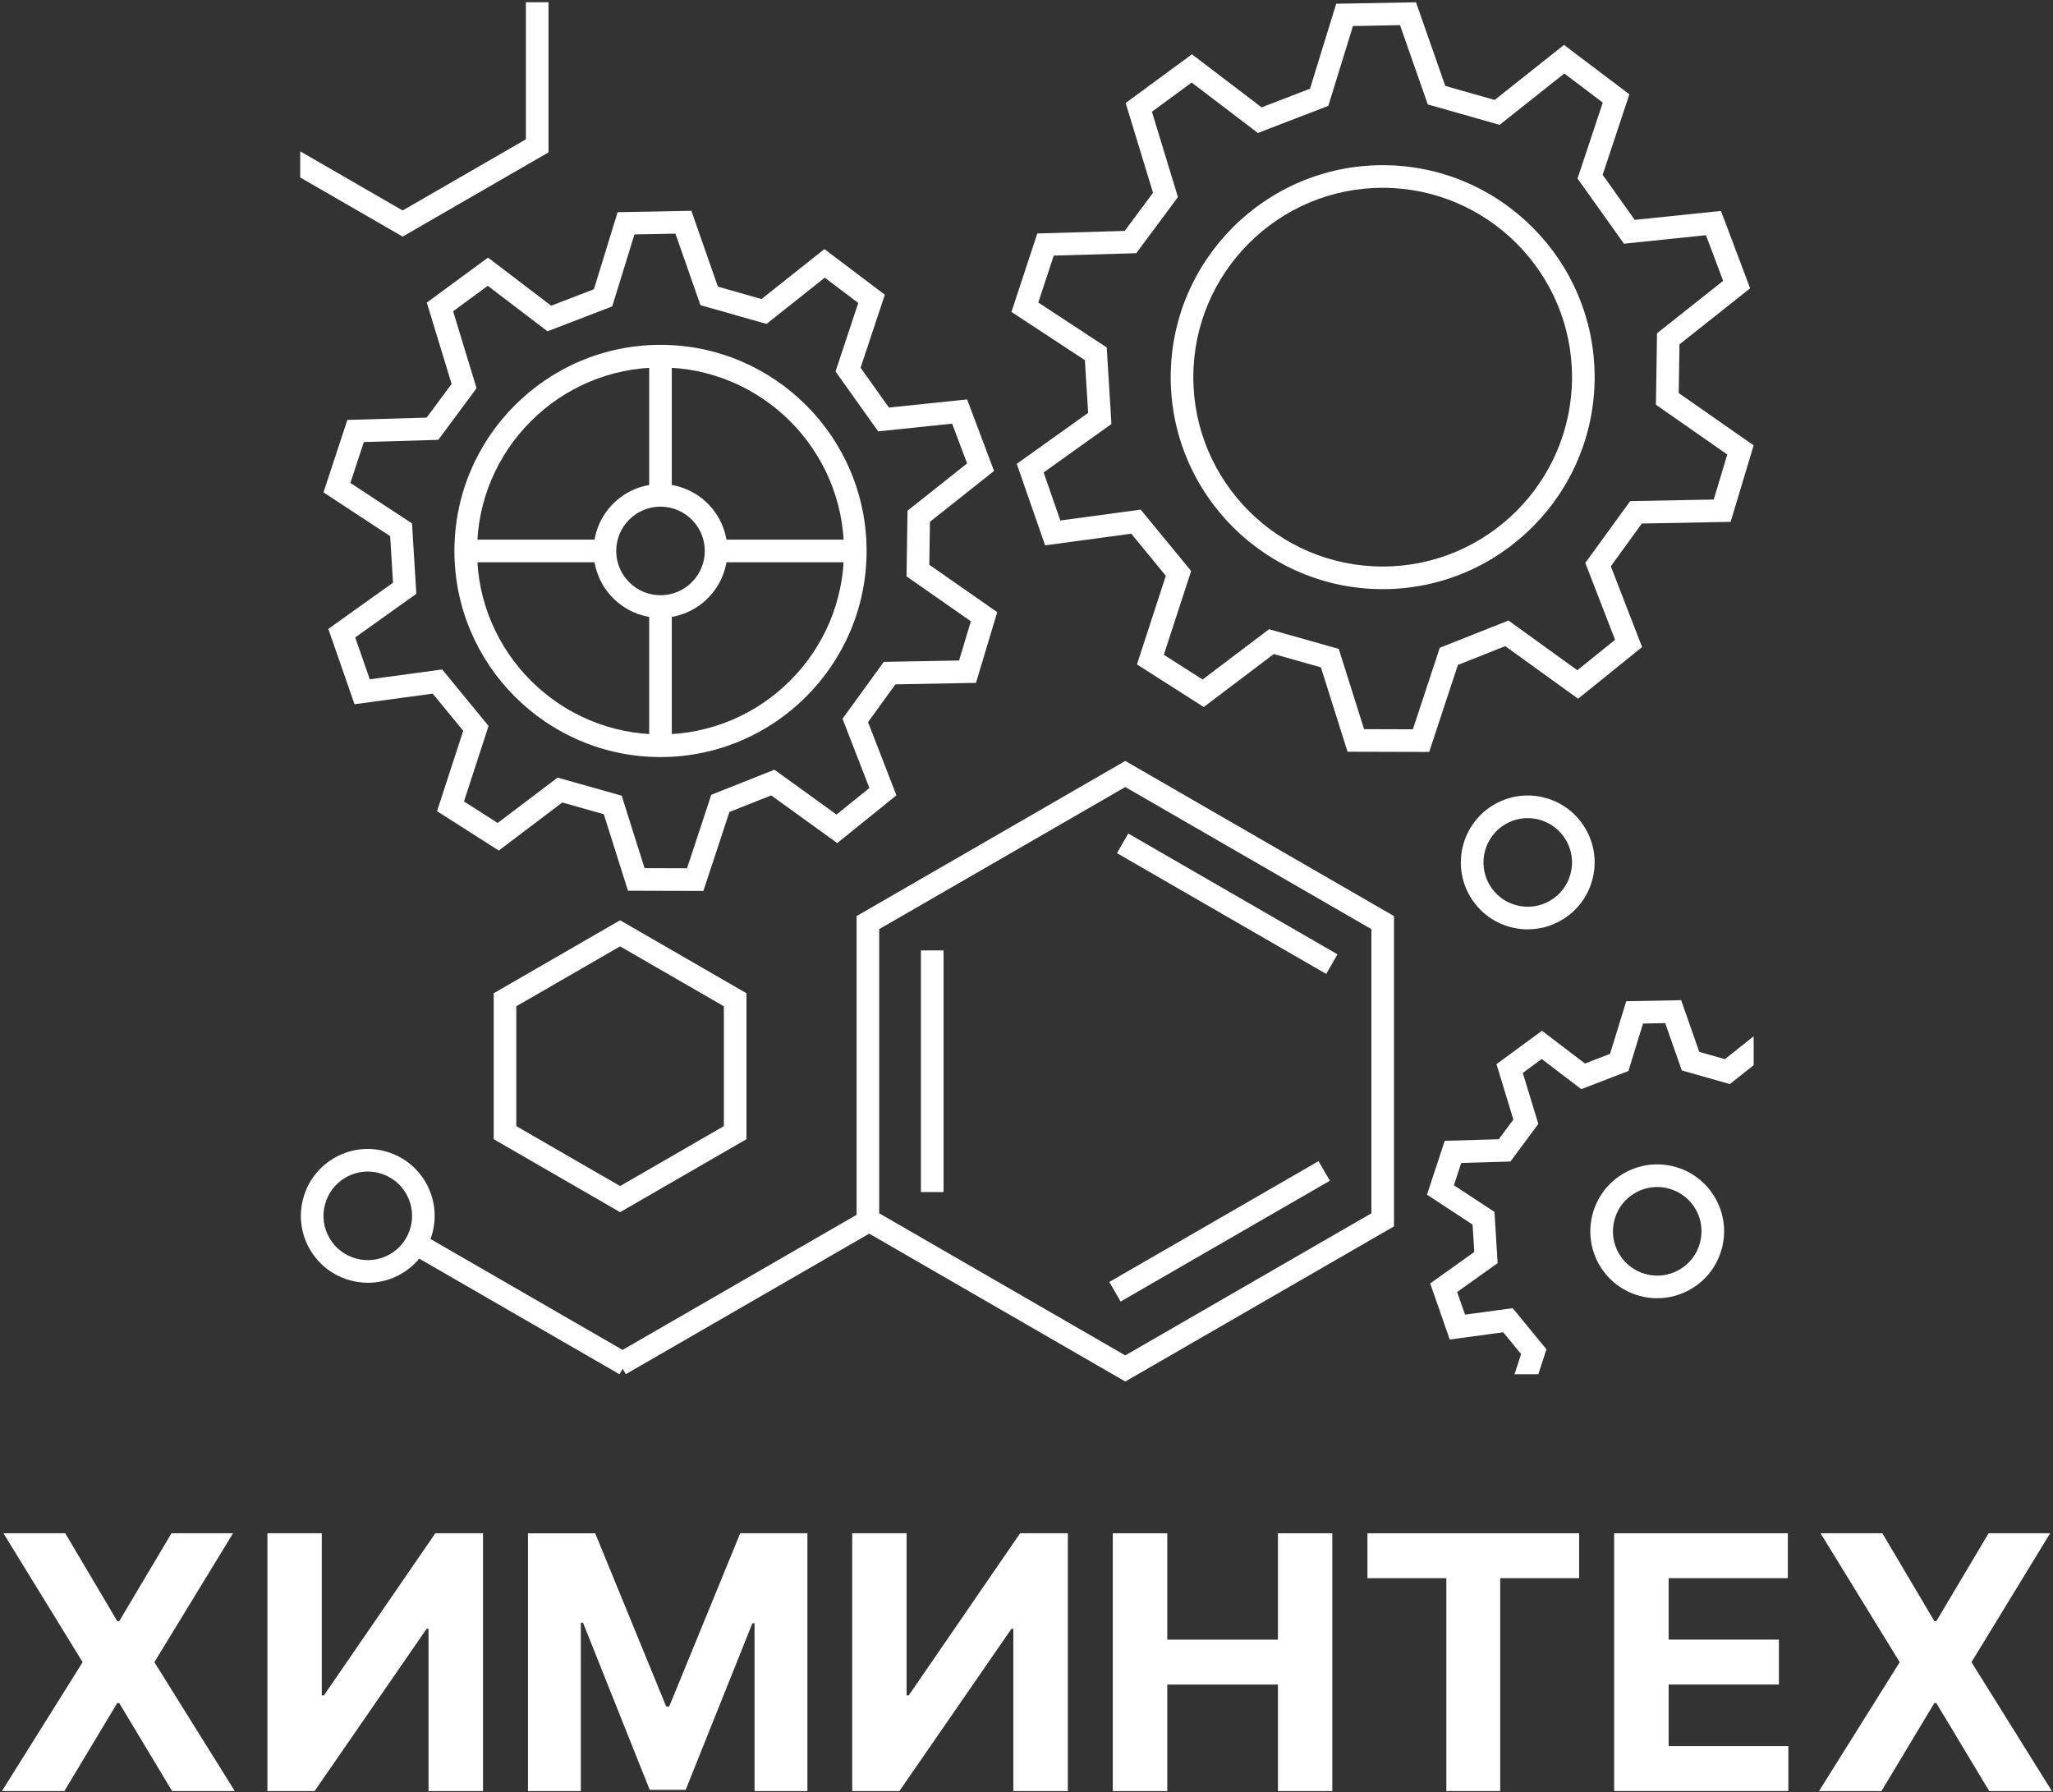 <?xml version="1.0" encoding="UTF-8"?> <svg xmlns="http://www.w3.org/2000/svg" width="834" height="728" viewBox="0 0 834 728" fill="none"><rect x="0" y="0" width="834" height="728" fill="#333333" stroke="none"/><path d="M47.63 658.505H48.45L69.67 622.815H94.67L62.71 675.175L95.38 727.535H69.92L48.44 691.795H47.62L26.14 727.535H0.79L33.57 675.175L1.4 622.815H26.51L47.63 658.505Z" fill="white"></path><path d="M130.72 622.815V688.675H131.59L176.84 622.815H196.22V727.535H174.08V661.625H173.31L127.8 727.535H108.63V622.815H130.72Z" fill="white"></path><path d="M241.79 622.815L270.63 693.175H271.86L300.7 622.815H328V727.535H306.52V659.375H305.65L278.55 727.025H263.93L236.83 659.125H235.96V727.545H214.48V622.825H241.78L241.79 622.815Z" fill="white"></path><path d="M368.29 622.815V688.675H369.16L414.41 622.815H433.79V727.535H411.65V661.625H410.88L365.37 727.535H346.2V622.815H368.29Z" fill="white"></path><path d="M452.05 622.815H474.19V666.025H519.14V622.815H541.23V727.535H519.14V684.275H474.19V727.535H452.05V622.815Z" fill="white"></path><path d="M555.5 622.815H641.5V641.065H609.44V727.525H587.56V641.065H555.5V622.815Z" fill="white"></path><path d="M655.72 622.815H726.28V641.065H677.86V666.015H722.65V684.265H677.86V709.265H726.49V727.515H655.72V622.795V622.815Z" fill="white"></path><path d="M785.8 658.505H786.62L807.84 622.815H832.84L800.88 675.175L833.55 727.535H808.09L786.61 691.795H785.79L764.31 727.535H738.95L771.73 675.175L739.57 622.815H764.68L785.8 658.505Z" fill="white"></path><path d="M285.74 361.905L255.1 361.815L245.29 330.735L228.42 325.975L202.62 345.495L177.54 329.495L188.18 296.845L175.79 281.755L144.02 286.055L133.37 255.465L159.66 236.695L158.5 217.785L131.41 200.005L141.11 170.575L173.32 169.635L183.46 155.965L173.38 122.915L198.25 104.635L223.9 124.175L241.26 117.495L250.91 86.185L280.86 85.625L291.64 116.435L309.35 121.475L334.91 101.185L359.45 119.725L349.6 149.375L361.11 165.545L392.88 162.245L403.82 191.295L377.78 211.955L377.51 229.405L405.11 248.665L396.47 277.385L363.76 277.985L352.63 293.325L364.15 323.065L340.12 342.465L313.29 323.095L296.32 329.825L285.73 361.925L285.74 361.905ZM261.84 352.645L279.1 352.695L288.94 322.845L314.59 312.665L339.82 330.875L353.17 320.095L342.26 291.945L359.02 268.855L389.61 268.295L394.4 252.365L368.26 234.125L368.67 207.445L392.87 188.245L386.79 172.095L356.74 175.225L339.42 150.895L348.66 123.065L335.06 112.785L311.38 131.585L284.55 123.955L274.39 94.915L257.73 95.225L248.72 124.445L222.41 134.575L198.15 116.095L184.07 126.445L193.6 157.695L178.04 178.665L147.81 179.555L142.33 196.175L167.37 212.615L169.13 241.195L144.3 258.925L150.22 275.925L179.63 271.945L198.47 294.885L188.48 325.555L202.17 334.285L226.52 315.865L252.56 323.215L261.84 352.625V352.645Z" fill="white"></path><path d="M268.32 307.515C222.16 307.515 184.6 269.955 184.6 223.795C184.6 177.635 222.16 140.075 268.32 140.075C314.48 140.075 352.04 177.635 352.04 223.795C352.04 269.955 314.48 307.515 268.32 307.515ZM268.32 149.265C227.22 149.265 193.79 182.695 193.79 223.795C193.79 264.895 227.22 298.325 268.32 298.325C309.42 298.325 342.85 264.895 342.85 223.795C342.85 182.695 309.42 149.265 268.32 149.265Z" fill="white"></path><path d="M561.69 239.315C514.21 239.315 475.58 200.685 475.58 153.205C475.58 105.725 514.21 67.095 561.69 67.095C609.17 67.095 647.8 105.725 647.8 153.205C647.8 200.685 609.17 239.315 561.69 239.315ZM561.69 76.285C519.28 76.285 484.77 110.795 484.77 153.205C484.77 195.615 519.28 230.125 561.69 230.125C604.1 230.125 638.61 195.615 638.61 153.205C638.61 110.795 604.1 76.285 561.69 76.285Z" fill="white"></path><path d="M149.45 521.055C140.05 521.055 130.9 516.185 125.87 507.475C122.24 501.185 121.28 493.865 123.16 486.855C125.04 479.845 129.54 473.985 135.82 470.355C142.11 466.725 149.43 465.765 156.44 467.645C163.45 469.525 169.31 474.025 172.94 480.305C180.43 493.285 175.97 509.935 162.99 517.435C158.72 519.905 154.05 521.075 149.45 521.075V521.055ZM149.38 475.885C146.26 475.885 143.19 476.705 140.41 478.305C136.25 480.705 133.27 484.585 132.03 489.235C130.79 493.885 131.42 498.725 133.83 502.885C138.79 511.475 149.82 514.425 158.41 509.475C167 504.515 169.96 493.485 165 484.895C162.6 480.735 158.72 477.755 154.08 476.515C152.53 476.095 150.96 475.895 149.39 475.895L149.38 475.885Z" fill="white"></path><path d="M620.66 377.515C618.3 377.515 615.92 377.205 613.58 376.575C606.57 374.695 600.71 370.195 597.08 363.915C589.59 350.935 594.05 334.275 607.03 326.785C613.32 323.155 620.64 322.195 627.65 324.065C634.66 325.945 640.52 330.445 644.15 336.725C647.78 343.005 648.74 350.335 646.86 357.345C644.98 364.355 640.48 370.215 634.2 373.845C630.01 376.265 625.36 377.495 620.65 377.495L620.66 377.515ZM620.59 332.325C617.47 332.325 614.4 333.145 611.62 334.745C603.03 339.705 600.07 350.735 605.04 359.325C607.44 363.485 611.32 366.465 615.97 367.705C620.62 368.945 625.46 368.315 629.62 365.905C633.78 363.505 636.76 359.625 638 354.975C639.24 350.335 638.61 345.485 636.2 341.325C633.79 337.165 629.92 334.185 625.27 332.945C623.72 332.525 622.15 332.325 620.58 332.325H620.59Z" fill="white"></path><path d="M673.26 527.355C670.9 527.355 668.52 527.045 666.18 526.415C659.17 524.535 653.31 520.035 649.68 513.755C642.19 500.775 646.65 484.115 659.63 476.625C665.92 472.995 673.24 472.035 680.25 473.905C687.26 475.785 693.12 480.285 696.75 486.565C700.38 492.855 701.34 500.175 699.46 507.185C697.58 514.195 693.08 520.055 686.8 523.685C682.61 526.105 677.96 527.335 673.25 527.335L673.26 527.355ZM673.19 482.165C670.07 482.165 667 482.985 664.22 484.585C655.63 489.545 652.67 500.575 657.64 509.165C660.04 513.325 663.92 516.305 668.57 517.545C673.22 518.785 678.06 518.155 682.22 515.745C686.38 513.345 689.36 509.465 690.6 504.815C691.84 500.175 691.21 495.325 688.8 491.165C686.4 487.005 682.52 484.025 677.87 482.785C676.32 482.365 674.75 482.165 673.18 482.165H673.19Z" fill="white"></path><path d="M268.32 250.975C253.33 250.975 241.14 238.785 241.14 223.795C241.14 208.805 253.33 196.615 268.32 196.615C283.31 196.615 295.5 208.805 295.5 223.795C295.5 238.785 283.31 250.975 268.32 250.975ZM268.32 205.805C258.4 205.805 250.33 213.875 250.33 223.795C250.33 233.715 258.4 241.785 268.32 241.785C278.24 241.785 286.31 233.715 286.31 223.795C286.31 213.875 278.24 205.805 268.32 205.805Z" fill="white"></path><path d="M272.91 144.705H263.72V201.205H272.91V144.705Z" fill="white"></path><path d="M272.91 246.385H263.72V302.885H272.91V246.385Z" fill="white"></path><path d="M347.4 219.205H290.9V228.395H347.4V219.205Z" fill="white"></path><path d="M245.69 219.205H189.19V228.395H245.69V219.205Z" fill="white"></path><path d="M457.13 561.175L347.98 498.155V372.115L457.13 309.095L566.29 372.115V498.155L457.13 561.175ZM357.16 492.845L457.13 550.565L557.1 492.845V377.415L457.13 319.695L357.16 377.415V492.845Z" fill="white"></path><path d="M251.9 492.385L200.56 462.745V403.455L251.9 373.815L303.24 403.455V462.745L251.9 492.385ZM209.74 457.435L251.9 481.775L294.06 457.435V408.755L251.9 384.415L209.74 408.755V457.435Z" fill="white"></path><path d="M171.256 501.191L166.661 509.15L251.662 558.225L256.257 550.266L171.256 501.191Z" fill="white"></path><path d="M350.288 492.121L249.63 550.236L254.225 558.195L354.883 500.08L350.288 492.121Z" fill="white"></path><path d="M458.345 338.583L453.75 346.542L538.751 395.617L543.346 387.658L458.345 338.583Z" fill="white"></path><path d="M383.3 386.065H374.11V484.215H383.3V386.065Z" fill="white"></path><path d="M535.639 471.66L450.639 520.734L455.234 528.693L540.234 479.618L535.639 471.66Z" fill="white"></path><path d="M580.6 305.445L547.42 305.355L536.6 271.075L517.46 265.675L489 287.195L461.87 269.885L473.6 233.885L459.56 216.785L424.56 221.525L413.04 188.415L442.04 167.715L440.72 146.295L410.88 126.705L421.39 94.835L456.9 93.795L468.4 78.295L457.28 41.845L484.21 22.055L512.5 43.605L532.17 36.035L542.81 1.525L575.23 0.925L587.12 34.905L607.19 40.605L635.36 18.245L661.91 38.315L651.05 71.005L664.08 89.315L699.12 85.675L710.96 117.115L682.26 139.885L681.95 159.665L712.39 180.905L703.04 211.985L666.98 212.655L654.37 230.025L667.08 262.835L641.07 283.825L611.48 262.465L592.25 270.095L580.58 305.465L580.6 305.445ZM554.16 296.185L573.96 296.245L584.89 263.125L612.79 252.055L640.77 272.255L656.1 259.885L644 228.665L662.24 203.545L696.18 202.915L701.68 184.625L672.69 164.395L673.14 135.385L700 114.075L693.02 95.535L659.7 98.995L640.85 72.525L651.1 41.655L635.48 29.855L609.2 50.715L580.01 42.415L568.74 10.215L549.62 10.575L539.62 42.995L511 54.015L484.09 33.525L467.95 45.395L478.52 80.045L461.6 102.845L428.07 103.825L421.79 122.885L449.59 141.135L451.5 172.235L423.96 191.905L430.75 211.425L463.39 207.005L483.88 231.955L472.79 265.975L488.54 276.015L515.54 255.595L543.85 263.585L554.14 296.195L554.16 296.185Z" fill="white"></path><path d="M598.9 508.555L581 521.335L588.93 544.115L610.66 541.175L617.92 550.025L615.25 558.225H624.92L628.22 548.085L614.51 531.385L595.14 534.005L591.94 524.815L608.39 513.075L607.11 492.285L590.62 481.455L593.61 472.395L613.59 471.815L624.93 456.525L618.61 435.825L626.3 430.175L642.37 442.415L661.52 435.045L667.46 415.765L676.47 415.595L683.2 434.805L702.72 440.355L712.4 432.675V420.945L700.7 430.235L690.3 427.275L682.95 406.285L660.64 406.695L654.05 428.075L643.86 431.995L626.4 418.695L607.92 432.275L614.79 454.775L608.86 462.755L586.9 463.405L579.69 485.275L598.22 497.435L598.9 508.555Z" fill="white"></path><path d="M213.63 0.915V56.595L163.56 85.495L121.96 61.475V72.085L163.56 96.105L222.82 61.895V0.915H213.63Z" fill="white"></path></svg> 